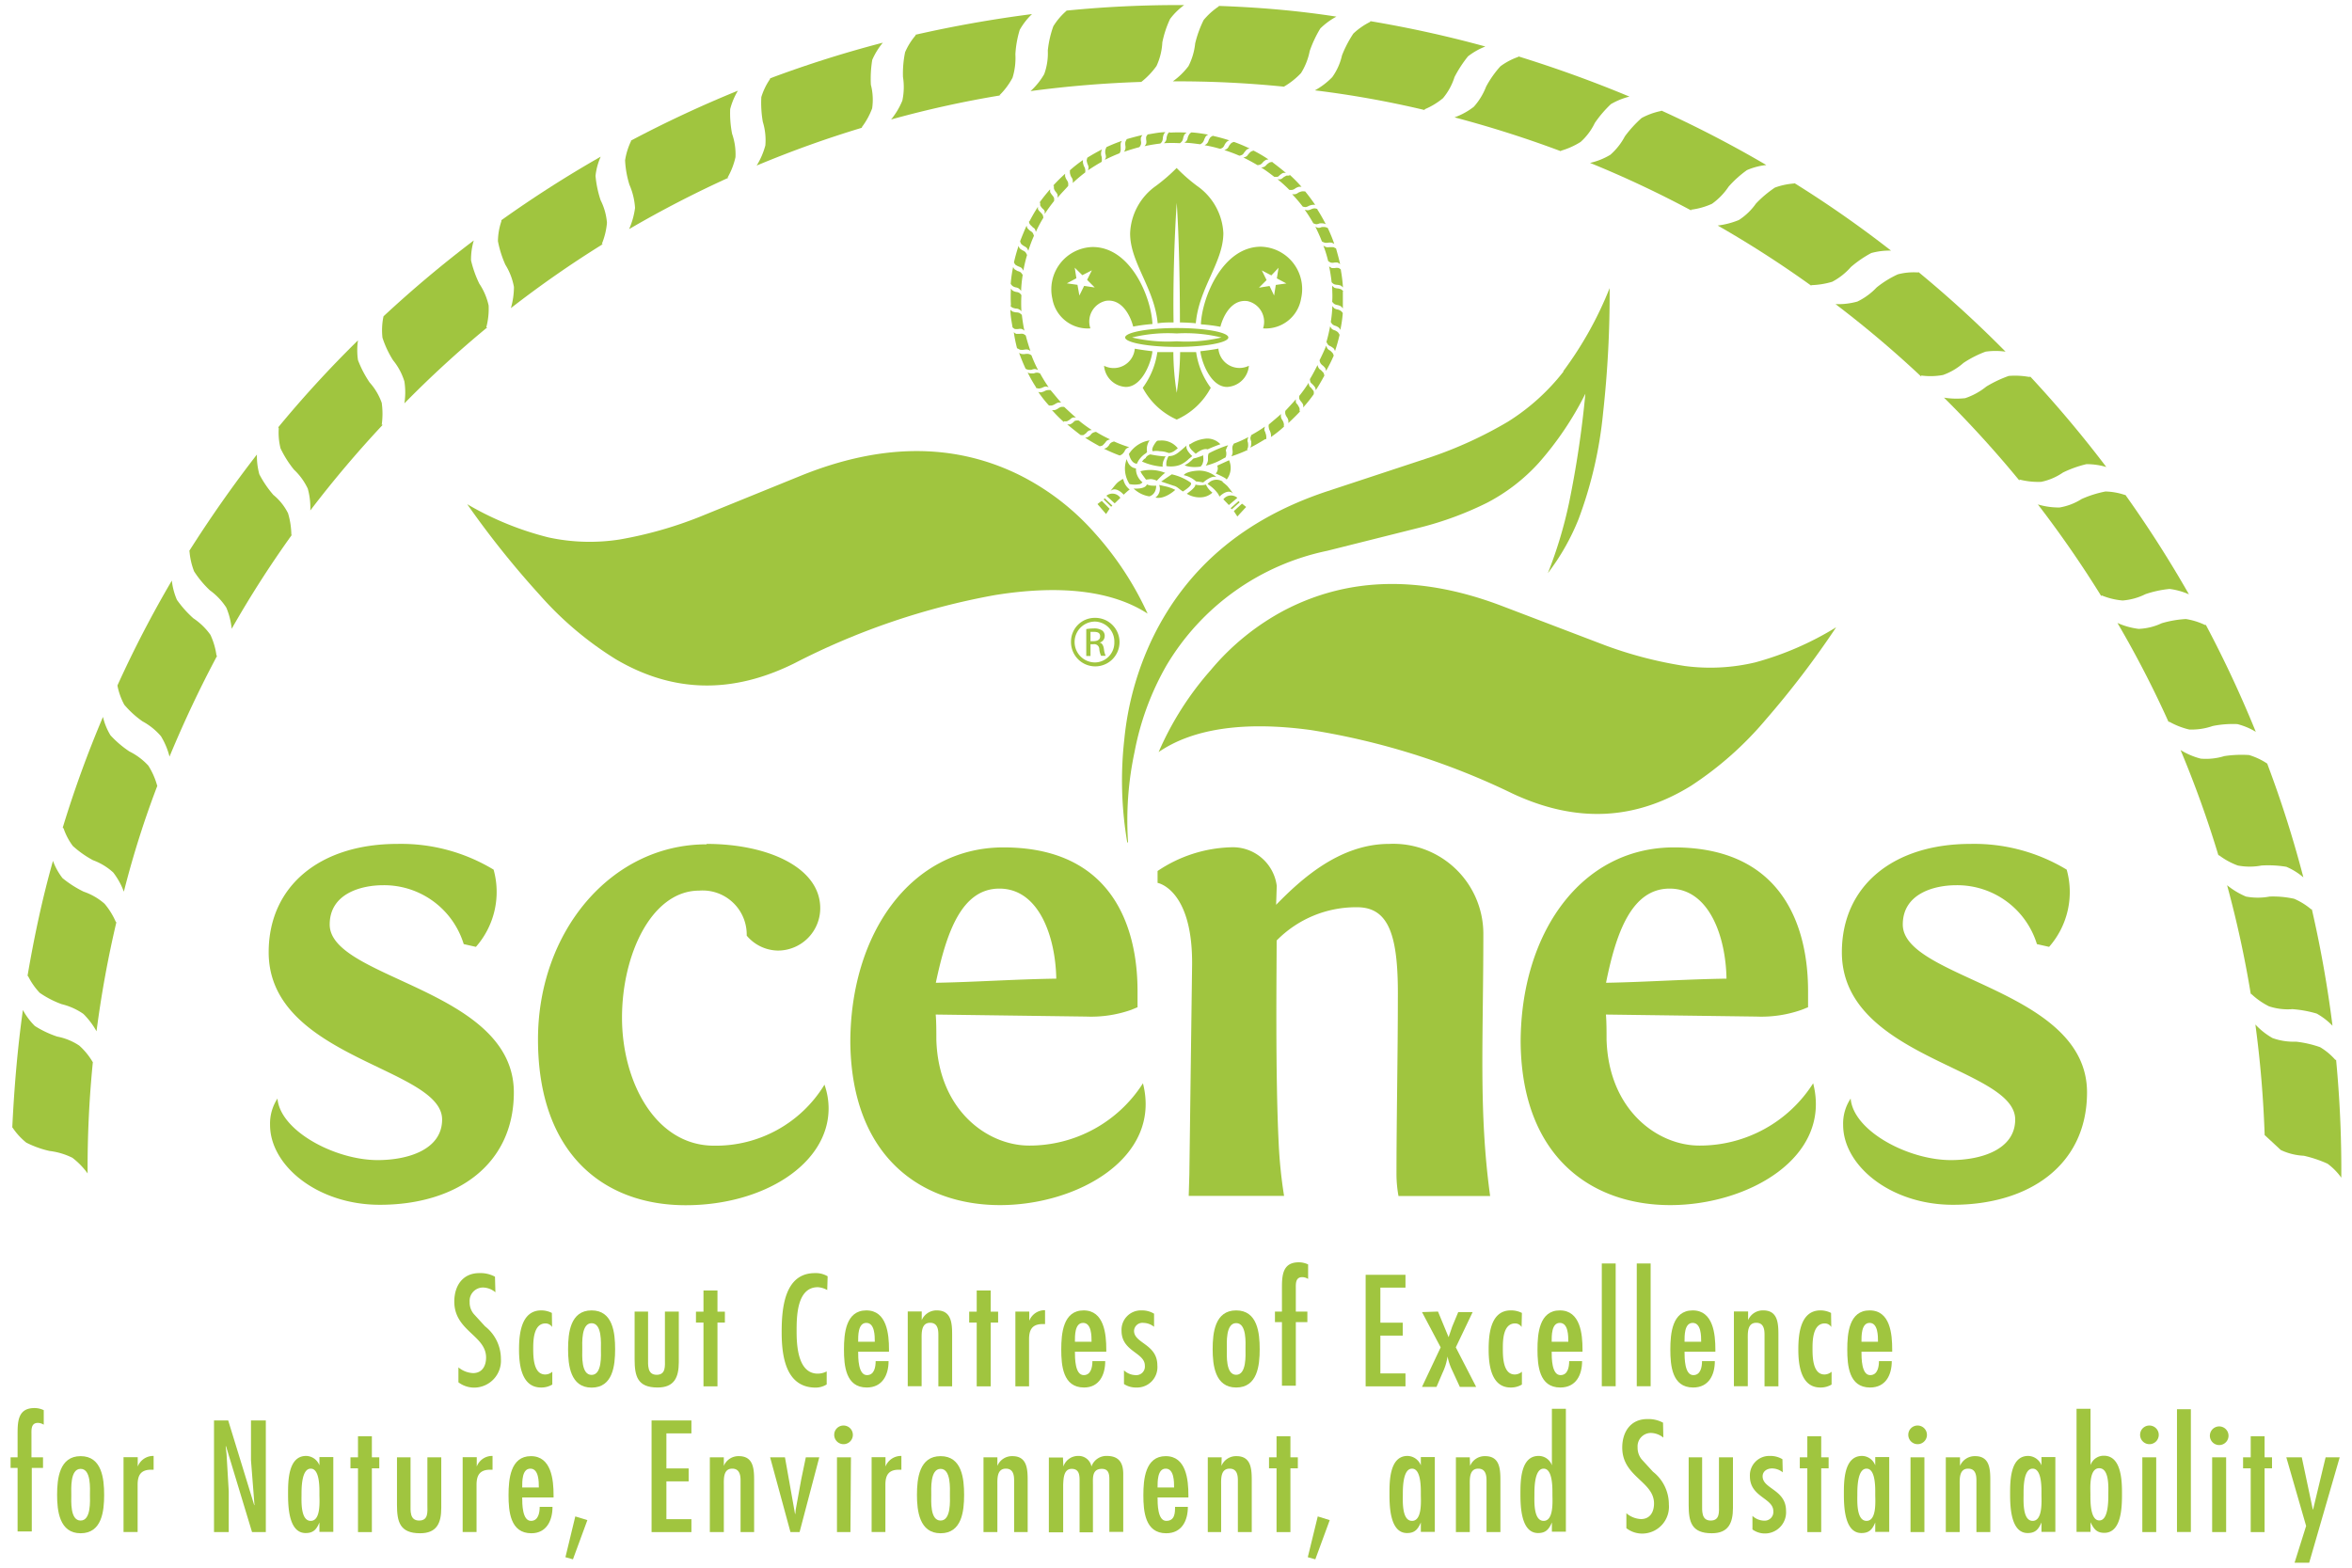 <svg id="圖層_1" data-name="圖層 1" xmlns="http://www.w3.org/2000/svg" xmlns:xlink="http://www.w3.org/1999/xlink" viewBox="0 0 222 148"><defs><style>.cls-1{fill:none;}.cls-2{clip-path:url(#clip-path);}.cls-3,.cls-4{fill:#a0c53f;}.cls-4{fill-rule:evenodd;}</style><clipPath id="clip-path"><rect class="cls-1" x="1" y="0.47" width="220" height="147.06"/></clipPath></defs><g class="cls-2"><path class="cls-3" d="M103.36,58.33a2.29,2.29,0,1,1-2.27,2.28,2.24,2.24,0,0,1,2.27-2.28Zm0,.35a1.93,1.93,0,0,0,0,3.86,1.86,1.86,0,0,0,1.82-1.92,1.88,1.88,0,0,0-1.82-1.94Zm-.43,3.25h-.4V59.39a4.49,4.49,0,0,1,.71-.06,1.33,1.33,0,0,1,.79.19.61.61,0,0,1,.24.53.64.64,0,0,1-.5.62v0c.22,0,.38.24.43.62a2.07,2.07,0,0,0,.16.62h-.43a1.85,1.85,0,0,1-.17-.64.47.47,0,0,0-.55-.45h-.28Zm0-1.4h.29c.34,0,.62-.13.62-.44s-.16-.44-.62-.44l-.29,0Z"/><path class="cls-3" d="M100.63,1.05a6.33,6.33,0,0,0-1.21,1.43,9.74,9.74,0,0,0-.52,2.29A5.74,5.74,0,0,1,98.56,7,6.63,6.63,0,0,1,97.27,8.6a105.09,105.09,0,0,1,10.56-.87l-.1,0a7.28,7.28,0,0,0,1.43-1.5A6,6,0,0,0,109.71,4a9.72,9.72,0,0,1,.73-2.21A6.27,6.27,0,0,1,111.77.48h0A106.4,106.4,0,0,0,100.67,1Z"/><path class="cls-3" d="M115,.63a6.66,6.66,0,0,0-1.39,1.26,10.39,10.39,0,0,0-.8,2.21,6.12,6.12,0,0,1-.63,2.14,6.77,6.77,0,0,1-1.48,1.44,99.9,99.9,0,0,1,10.57.51l-.1,0a7.17,7.17,0,0,0,1.63-1.29,6.13,6.13,0,0,0,.82-2.08,11.07,11.07,0,0,1,1-2.13,6.58,6.58,0,0,1,1.52-1.12h0C122.48,1,118.79.69,115.06.56Z"/><path class="cls-3" d="M129.3,2.08a6.5,6.5,0,0,0-1.56,1.09,10.91,10.91,0,0,0-1.07,2.05,5.66,5.66,0,0,1-.92,2.06,6.86,6.86,0,0,1-1.64,1.25,94.42,94.42,0,0,1,10.41,1.87l-.08-.07a6.87,6.87,0,0,0,1.76-1.06,5.85,5.85,0,0,0,1.09-2,11.73,11.73,0,0,1,1.27-1.95,6.46,6.46,0,0,1,1.64-.93h0A109.48,109.48,0,0,0,129.36,2Z"/><path class="cls-3" d="M143.28,5.38a6.24,6.24,0,0,0-1.66.88,9.7,9.7,0,0,0-1.35,1.92,6.19,6.19,0,0,1-1.16,1.9,6.52,6.52,0,0,1-1.82,1q5.18,1.37,10.1,3.22l-.09-.06a7.17,7.17,0,0,0,1.89-.84,5.72,5.72,0,0,0,1.34-1.79,11,11,0,0,1,1.52-1.78,6.65,6.65,0,0,1,1.75-.71h0Q148.72,7,143.34,5.33Z"/><path class="cls-3" d="M156.72,10.49a6.66,6.66,0,0,0-1.77.65,11.14,11.14,0,0,0-1.58,1.73A6.13,6.13,0,0,1,152,14.61a6.51,6.51,0,0,1-1.92.77,100,100,0,0,1,9.59,4.51l-.08-.09a6.78,6.78,0,0,0,2-.56,6.23,6.23,0,0,0,1.57-1.62,10.29,10.29,0,0,1,1.73-1.56,6.25,6.25,0,0,1,1.83-.48h0a108.56,108.56,0,0,0-9.88-5.13Z"/><path class="cls-3" d="M169.38,17.32a6.66,6.66,0,0,0-1.85.39,10.56,10.56,0,0,0-1.79,1.51,5.85,5.85,0,0,1-1.61,1.55,7.57,7.57,0,0,1-2,.52A101.44,101.44,0,0,1,171,27l-.06-.08a7.56,7.56,0,0,0,2-.32,6.15,6.15,0,0,0,1.76-1.39,10.66,10.66,0,0,1,1.92-1.32,6.48,6.48,0,0,1,1.87-.23h0a104.81,104.81,0,0,0-9.13-6.38Z"/><path class="cls-3" d="M181,25.72a5.84,5.84,0,0,0-1.87.18,9.46,9.46,0,0,0-2,1.24,6.22,6.22,0,0,1-1.82,1.33,6.74,6.74,0,0,1-2.06.24,101,101,0,0,1,8.09,6.84l0-.1a6.4,6.4,0,0,0,2.06-.05,5.9,5.9,0,0,0,1.93-1.14,10.23,10.23,0,0,1,2.08-1.06,6.59,6.59,0,0,1,1.89,0v0a108.34,108.34,0,0,0-8.2-7.5Z"/><path class="cls-3" d="M191.49,35.58a7.39,7.39,0,0,0-1.89-.09,11.42,11.42,0,0,0-2.11,1,6.43,6.43,0,0,1-2,1.1,7.39,7.39,0,0,1-2-.05,104.59,104.59,0,0,1,7.12,7.83l0-.1a7.06,7.06,0,0,0,2.05.22,5.61,5.61,0,0,0,2.06-.88,10.55,10.55,0,0,1,2.21-.79,6.47,6.47,0,0,1,1.88.27h0a110.56,110.56,0,0,0-7.16-8.52Z"/><path class="cls-3" d="M200.57,46.73a6.16,6.16,0,0,0-1.84-.33,10.37,10.37,0,0,0-2.25.71,5.62,5.62,0,0,1-2.08.8,6.83,6.83,0,0,1-2.05-.29,104.61,104.61,0,0,1,6,8.68l0-.1a6.58,6.58,0,0,0,2,.49,5.81,5.81,0,0,0,2.16-.6,10.2,10.2,0,0,1,2.27-.49,6.53,6.53,0,0,1,1.83.51h0c-1.83-3.21-3.82-6.33-6-9.39Z"/><path class="cls-3" d="M208.12,59a6.53,6.53,0,0,0-1.8-.56,9.94,9.94,0,0,0-2.29.4,5.58,5.58,0,0,1-2.17.53,7,7,0,0,1-2-.56,98.33,98.33,0,0,1,4.85,9.4v-.1a7.18,7.18,0,0,0,1.92.76,6,6,0,0,0,2.22-.33,9.59,9.59,0,0,1,2.33-.18,6.32,6.32,0,0,1,1.74.73h0A109.36,109.36,0,0,0,208.21,59Z"/><path class="cls-3" d="M214,72.09a6.39,6.39,0,0,0-1.72-.81,11,11,0,0,0-2.33.1,5.88,5.88,0,0,1-2.23.24,6.93,6.93,0,0,1-1.9-.81,102.21,102.21,0,0,1,3.59,10v-.1a6.78,6.78,0,0,0,1.81,1,6,6,0,0,0,2.24,0,10.42,10.42,0,0,1,2.34.12,6.13,6.13,0,0,1,1.61,1h0a105.78,105.78,0,0,0-3.36-10.6Z"/><path class="cls-3" d="M218.15,85.85a6.42,6.42,0,0,0-1.61-1,9.32,9.32,0,0,0-2.31-.21,6.08,6.08,0,0,1-2.24,0,7.41,7.41,0,0,1-1.78-1.07,101.31,101.31,0,0,1,2.25,10.36l0-.13A6.89,6.89,0,0,0,214.16,95a5.61,5.61,0,0,0,2.21.27,10.72,10.72,0,0,1,2.3.42,6.45,6.45,0,0,1,1.49,1.15v0a110.29,110.29,0,0,0-1.95-11Z"/><path class="cls-3" d="M215.28,108.57a5.74,5.74,0,0,0,2.17.54,11.53,11.53,0,0,1,2.24.75,5.91,5.91,0,0,1,1.3,1.32v0a109.11,109.11,0,0,0-.49-11.12l-.07,0a6,6,0,0,0-1.44-1.2,10.3,10.3,0,0,0-2.28-.52A5.87,5.87,0,0,1,214.5,98a6.74,6.74,0,0,1-1.62-1.28,104.4,104.4,0,0,1,.88,10.56l0-.12"/><path class="cls-3" d="M1.21,106.49a6.26,6.26,0,0,0,1.27,1.38,9.31,9.31,0,0,0,2.2.79,6.6,6.6,0,0,1,2.15.64,7,7,0,0,1,1.44,1.48,100.42,100.42,0,0,1,.5-10.57l0,.09a6.49,6.49,0,0,0-1.29-1.59,5.68,5.68,0,0,0-2.08-.85,9.6,9.6,0,0,1-2.11-1,6.44,6.44,0,0,1-1.13-1.51h0c-.51,3.65-.82,7.35-1,11.08Z"/><path class="cls-3" d="M2.66,92.17a6.5,6.5,0,0,0,1.09,1.56A9.12,9.12,0,0,0,5.82,94.8a6.06,6.06,0,0,1,2.05.92,7.26,7.26,0,0,1,1.24,1.64A102.5,102.5,0,0,1,11,87l-.05.08a6.86,6.86,0,0,0-1.08-1.76A5.82,5.82,0,0,0,7.9,84.18a10.06,10.06,0,0,1-2-1.28A6,6,0,0,1,5,81.27v0C4,84.8,3.23,88.43,2.6,92.12Z"/><path class="cls-3" d="M6,78.2a6,6,0,0,0,.87,1.66,9.5,9.5,0,0,0,1.91,1.35,5.75,5.75,0,0,1,1.91,1.16,6.86,6.86,0,0,1,1,1.81Q13,79,14.89,74.08l-.05.11A6.93,6.93,0,0,0,14,72.28a6.1,6.1,0,0,0-1.79-1.34,9.76,9.76,0,0,1-1.78-1.52,5.86,5.86,0,0,1-.71-1.74v0a104.9,104.9,0,0,0-3.8,10.46Z"/><path class="cls-3" d="M11.09,64.75a6.3,6.3,0,0,0,.64,1.78,9.06,9.06,0,0,0,1.72,1.57,6.12,6.12,0,0,1,1.74,1.4A6.92,6.92,0,0,1,16,71.43c1.36-3.28,2.87-6.48,4.52-9.57l-.08.07a6.72,6.72,0,0,0-.58-2,6.17,6.17,0,0,0-1.61-1.56,10.21,10.21,0,0,1-1.55-1.74,6.21,6.21,0,0,1-.48-1.82v0a106.17,106.17,0,0,0-5.13,9.89Z"/><path class="cls-3" d="M17.89,52.09a6.71,6.71,0,0,0,.43,1.85,9.56,9.56,0,0,0,1.49,1.79,6.1,6.1,0,0,1,1.55,1.63,7,7,0,0,1,.51,2,99.34,99.34,0,0,1,5.71-8.91l-.08.06a7.43,7.43,0,0,0-.31-2.05,5.29,5.29,0,0,0-1.39-1.74,10.12,10.12,0,0,1-1.32-1.94,6.48,6.48,0,0,1-.23-1.87v0Q20.87,47.27,17.87,52Z"/><path class="cls-3" d="M26.31,40.45a6.12,6.12,0,0,0,.17,1.88,10.1,10.1,0,0,0,1.26,2,5.94,5.94,0,0,1,1.31,1.8,6.74,6.74,0,0,1,.24,2.06,104.68,104.68,0,0,1,6.84-8.09l-.1,0a7.44,7.44,0,0,0,0-2.07,5.74,5.74,0,0,0-1.14-1.92A10.29,10.29,0,0,1,33.79,34a6.32,6.32,0,0,1,0-1.87h0a106.36,106.36,0,0,0-7.52,8.2Z"/><path class="cls-3" d="M36.17,30a6.39,6.39,0,0,0-.07,1.88,9.35,9.35,0,0,0,1,2.13,5.89,5.89,0,0,1,1.07,2,6.75,6.75,0,0,1,0,2.07A101.07,101.07,0,0,1,46,30.9l-.1,0a6.74,6.74,0,0,0,.22-2.06,6,6,0,0,0-.88-2.06,10.42,10.42,0,0,1-.78-2.2,6.23,6.23,0,0,1,.26-1.88h0a110.56,110.56,0,0,0-8.52,7.16Z"/><path class="cls-3" d="M47.32,20.9A6,6,0,0,0,47,22.77a10.09,10.09,0,0,0,.7,2.22,6,6,0,0,1,.81,2.1,7.24,7.24,0,0,1-.29,2,100.76,100.76,0,0,1,8.69-6.05l-.11,0a6.83,6.83,0,0,0,.49-2,5.72,5.72,0,0,0-.6-2.14,10.06,10.06,0,0,1-.48-2.3,6,6,0,0,1,.49-1.81h0a110,110,0,0,0-9.38,6Z"/><path class="cls-3" d="M59.55,13.35A6.44,6.44,0,0,0,59,15.14a9.3,9.3,0,0,0,.41,2.3,6.46,6.46,0,0,1,.53,2.19,7.35,7.35,0,0,1-.56,2,103.26,103.26,0,0,1,9.4-4.86l-.11,0a6.86,6.86,0,0,0,.75-1.93,5.83,5.83,0,0,0-.32-2.21,10.12,10.12,0,0,1-.18-2.33,6.66,6.66,0,0,1,.73-1.74h0a111,111,0,0,0-10.09,4.71Z"/><path class="cls-3" d="M72.67,7.48a6.26,6.26,0,0,0-.81,1.68A10.47,10.47,0,0,0,72,11.5a5.92,5.92,0,0,1,.24,2.23,7.13,7.13,0,0,1-.82,1.9,102.21,102.21,0,0,1,10-3.59h-.1a7,7,0,0,0,1-1.81A5.66,5.66,0,0,0,82.2,8a11,11,0,0,1,.13-2.35,6.77,6.77,0,0,1,1-1.62h0A107.58,107.58,0,0,0,72.7,7.39Z"/><path class="cls-3" d="M86.43,3.33a6.21,6.21,0,0,0-1,1.6,10,10,0,0,0-.2,2.33,6.13,6.13,0,0,1-.06,2.24,7,7,0,0,1-1.06,1.78A98.57,98.57,0,0,1,94.45,9l-.12,0a6.76,6.76,0,0,0,1.24-1.66,6.31,6.31,0,0,0,.27-2.22,9.73,9.73,0,0,1,.41-2.3,6.35,6.35,0,0,1,1.16-1.49h0c-3.65.47-7.31,1.11-11,1.95Z"/><path class="cls-3" d="M43.77,89.13a7.86,7.86,0,0,0-7.6-5.56c-2.05,0-5.05.77-5.05,3.71,0,5.17,17.38,6.07,17.38,15.85,0,6.84-5.43,10.61-12.65,10.61-5.88,0-10.36-3.7-10.36-7.54a4.32,4.32,0,0,1,.7-2.49c.26,3.06,5.44,5.81,9.46,5.81,2.88,0,6.08-1,6.08-3.83,0-4.92-16.37-5.76-16.37-15.79,0-6.27,4.86-10.23,12.15-10.23a16.87,16.87,0,0,1,9.08,2.43,7.84,7.84,0,0,1-1.67,7.29Z"/><path class="cls-3" d="M66.68,79.67c5.82,0,10.74,2.24,10.74,6.07a4,4,0,0,1-4,4,3.92,3.92,0,0,1-2.94-1.41A4.16,4.16,0,0,0,66,84.08c-4.48,0-7.29,6-7.29,12s3.13,12.08,8.69,12.08a12,12,0,0,0,10.42-5.76,6.77,6.77,0,0,1,.39,2.24c0,5.25-6.14,9.14-13.49,9.14-7.67,0-13.94-4.79-13.94-15.66,0-10.1,6.84-18.41,15.92-18.41"/><path class="cls-3" d="M106.79,95.33a11.4,11.4,0,0,1-4.28.64l-14.19-.19c.06.7.06,1.66.06,2.37.19,6.64,4.8,10,8.76,10a12.7,12.7,0,0,0,10.74-5.88c1.79,7-6.14,11.5-13.49,11.5s-14-4.47-14.13-15.34C80.26,88.11,86,80,94.71,80c12.15,0,12.66,10.48,12.66,13.62v1.47ZM88.38,92.78c3.77-.07,7.35-.33,11.32-.39-.07-3.9-1.6-8.5-5.37-8.5-3.58,0-5,4.16-6,8.89"/><path class="cls-3" d="M132,112.91a11.83,11.83,0,0,1-.19-2c0-5.05.13-11.51.13-16.56.06-5.88-.77-8.7-3.84-8.7a10.5,10.5,0,0,0-7.6,3.14c0,2.81-.13,12.59.19,19.11a44.77,44.77,0,0,0,.51,5h-9l.06-2,.26-19.82c.06-7.16-3.26-7.73-3.26-7.73V82.23a13,13,0,0,1,6.9-2.24,4.18,4.18,0,0,1,4.35,3.64l-.06,1.79c2.36-2.42,6-5.75,10.67-5.75a8.5,8.5,0,0,1,8.89,8.44c0,10.23-.45,16.81.64,24.8Z"/><path class="cls-3" d="M170.06,95.33a11.45,11.45,0,0,1-4.29.64l-14.19-.19c.06.7.06,1.66.06,2.37.2,6.64,4.8,10,8.76,10a12.67,12.67,0,0,0,10.74-5.88c1.79,7-6.14,11.5-13.49,11.5s-14-4.47-14.12-15.34C143.53,88.11,149.22,80,158,80c12.15,0,12.66,10.48,12.66,13.62v1.47Zm-18.42-2.55c3.78-.07,7.36-.33,11.32-.39-.06-3.9-1.6-8.5-5.37-8.5-3.58,0-5.05,4.16-6,8.89"/><path class="cls-3" d="M192.26,89.13a7.87,7.87,0,0,0-7.61-5.56c-2.05,0-5.05.77-5.05,3.71,0,5.17,17.39,6.07,17.39,15.85,0,6.84-5.44,10.61-12.66,10.61-5.88,0-10.36-3.7-10.36-7.54a4.25,4.25,0,0,1,.71-2.49c.25,3.06,5.43,5.81,9.46,5.81,2.87,0,6.07-1,6.07-3.83,0-4.92-16.36-5.76-16.36-15.79,0-6.27,4.85-10.23,12.14-10.23a16.87,16.87,0,0,1,9.08,2.43,7.83,7.83,0,0,1-1.66,7.29Z"/><path class="cls-4" d="M147.58,35.07a20.28,20.28,0,0,1-5.25,4.74,38.75,38.75,0,0,1-7.18,3.31l-10,3.3C117.46,49,112,53.59,108.76,60.3a28.47,28.47,0,0,0-2.64,9.51,34.72,34.72,0,0,0,.29,9.79l.06-.15a30.92,30.92,0,0,1,.62-8.47,26.16,26.16,0,0,1,3-8.14A23.11,23.11,0,0,1,125.27,52L134,49.81a31.41,31.41,0,0,0,6.37-2.35,17.49,17.49,0,0,0,4.86-3.75,30.42,30.42,0,0,0,4.41-6.54,95.75,95.75,0,0,1-1.54,10.3,41.13,41.13,0,0,1-2,6.64A21.7,21.7,0,0,0,149,49a39.33,39.33,0,0,0,2.31-10,102.44,102.44,0,0,0,.62-11.8,34.5,34.5,0,0,1-4.38,7.85"/><path class="cls-4" d="M159,62.87a38.45,38.45,0,0,1-7.5-1.95l-9.78-3.73c-7.54-2.86-14.35-2.75-20.44.4a23.21,23.21,0,0,0-7,5.67A29.22,29.22,0,0,0,109.36,71c3.22-2.21,8.06-2.94,14.36-2.08a67.9,67.9,0,0,1,19.05,6c6,2.8,11.56,2.53,16.85-.74a32.31,32.31,0,0,0,7.06-6.26,85.77,85.77,0,0,0,6.63-8.7,29.07,29.07,0,0,1-7.62,3.31,18.33,18.33,0,0,1-6.7.34"/><path class="cls-4" d="M58.5,50.93A38,38,0,0,0,66,48.81l9.69-3.94c7.48-3,14.29-3.07,20.44-.07a23.49,23.49,0,0,1,7.19,5.51,30,30,0,0,1,5,7.62c-3.28-2.13-8.13-2.76-14.41-1.75A67.37,67.37,0,0,0,75,62.61c-5.91,2.94-11.5,2.79-16.87-.37a32,32,0,0,1-7.2-6.09A86,86,0,0,1,44.1,47.6a29.05,29.05,0,0,0,7.69,3.14,18.4,18.4,0,0,0,6.71.19"/><path class="cls-3" d="M112.86,42.84s-.82-.64-.56-.91"/><path class="cls-3" d="M110,44.65a3.7,3.7,0,0,0-2.36-.16l.14.26.39.53.43-.05a1.62,1.62,0,0,1,.59.15s.73-.77.81-.73"/><path class="cls-3" d="M112.45,12.5a.71.71,0,0,0-.2.18,1.64,1.64,0,0,0-.14.3.68.68,0,0,1-.11.31,1.08,1.08,0,0,1-.21.19c.5,0,1,.08,1.5.14h0a.82.82,0,0,0,.23-.17.84.84,0,0,0,.15-.3,2.64,2.64,0,0,1,.15-.29.93.93,0,0,1,.22-.15c-.52-.09-1-.17-1.58-.21Z"/><path class="cls-3" d="M114.49,12.81a1.83,1.83,0,0,0-.24.15,1.31,1.31,0,0,0-.17.29.67.67,0,0,1-.14.28.88.88,0,0,1-.24.18,12.35,12.35,0,0,1,1.46.34v0a.69.69,0,0,0,.27-.13.84.84,0,0,0,.17-.28,1.37,1.37,0,0,1,.2-.26.82.82,0,0,1,.23-.13q-.73-.24-1.53-.42Z"/><path class="cls-3" d="M116.46,13.4a.75.75,0,0,0-.24.11,1.6,1.6,0,0,0-.22.27.62.62,0,0,1-.17.25.94.94,0,0,1-.27.14,14.23,14.23,0,0,1,1.42.53h0a.81.81,0,0,0,.29-.1c.11-.08.14-.18.2-.24a1.94,1.94,0,0,1,.22-.25.86.86,0,0,1,.26-.09,15.08,15.08,0,0,0-1.47-.62Z"/><path class="cls-3" d="M118.34,14.22a.86.86,0,0,0-.26.09,1.25,1.25,0,0,0-.23.23c-.07.06-.1.17-.23.24a.94.94,0,0,1-.26.09c.45.22.89.46,1.33.72v0a.82.82,0,0,0,.28-.06.74.74,0,0,0,.24-.22,1.09,1.09,0,0,1,.27-.21.87.87,0,0,1,.25-.05,13.33,13.33,0,0,0-1.37-.81Z"/><path class="cls-3" d="M120.1,15.29a1,1,0,0,0-.27.05,2.07,2.07,0,0,0-.27.2.72.72,0,0,1-.24.21.82.82,0,0,1-.28.06c.43.27.83.57,1.23.88h0a1,1,0,0,0,.29,0c.12,0,.19-.14.27-.18a1.06,1.06,0,0,1,.27-.18.74.74,0,0,1,.28,0c-.4-.34-.82-.67-1.26-1Z"/><path class="cls-3" d="M121.7,16.58a1.37,1.37,0,0,0-.27,0,2.88,2.88,0,0,0-.29.16.75.75,0,0,1-.26.18,1.12,1.12,0,0,1-.3,0,12,12,0,0,1,1.11,1h0a.93.93,0,0,0,.31,0,.69.69,0,0,0,.28-.15,1.75,1.75,0,0,1,.29-.13.87.87,0,0,1,.28,0h0a13.38,13.38,0,0,0-1.12-1.14Z"/><path class="cls-3" d="M123.12,18.07a.76.76,0,0,0-.25,0,1.46,1.46,0,0,0-.33.12.67.67,0,0,1-.28.14.87.87,0,0,1-.3,0,14.88,14.88,0,0,1,1,1.17h0a.94.94,0,0,0,.29.05,1,1,0,0,0,.3-.12,1.41,1.41,0,0,1,.32-.09.94.94,0,0,1,.27,0h0c-.3-.43-.61-.86-.95-1.27Z"/><path class="cls-3" d="M124.34,19.73a1.11,1.11,0,0,0-.26-.06.86.86,0,0,0-.33.09,1.1,1.1,0,0,1-.29.09,1.12,1.12,0,0,1-.31-.05,13.65,13.65,0,0,1,.81,1.28h0a1.26,1.26,0,0,0,.28.09.88.88,0,0,0,.31-.08,1.39,1.39,0,0,1,.33,0,.79.79,0,0,1,.26.08c-.24-.46-.5-.93-.79-1.38Z"/><path class="cls-3" d="M125.33,21.53a1.11,1.11,0,0,0-.24-.09,1.45,1.45,0,0,0-.35,0,.68.68,0,0,1-.31.07.87.87,0,0,1-.28-.11c.23.46.44.92.62,1.39v0a1,1,0,0,0,.27.12.81.81,0,0,0,.32,0,1.35,1.35,0,0,1,.34,0,1.67,1.67,0,0,1,.24.12,14.17,14.17,0,0,0-.6-1.47Z"/><path class="cls-3" d="M126.07,23.45a.88.88,0,0,0-.23-.12h-.34a1.05,1.05,0,0,1-.32,0,1.71,1.71,0,0,1-.27-.14,11.5,11.5,0,0,1,.45,1.45h0a1,1,0,0,0,.25.15.7.7,0,0,0,.32,0,1.86,1.86,0,0,1,.34,0,1.11,1.11,0,0,1,.22.15c-.11-.52-.25-1-.4-1.54Z"/><path class="cls-3" d="M126.56,25.45a.56.56,0,0,0-.22-.15,1,1,0,0,0-.32,0,1.35,1.35,0,0,1-.33,0,1.07,1.07,0,0,1-.24-.16c.11.5.18,1,.24,1.5v0a.74.74,0,0,0,.23.19,1,1,0,0,0,.31.06,1.38,1.38,0,0,1,.32.07,1.15,1.15,0,0,1,.21.18,14.18,14.18,0,0,0-.19-1.58Z"/><path class="cls-3" d="M126.79,27.5a1.07,1.07,0,0,0-.21-.19,1.41,1.41,0,0,0-.31-.08,1,1,0,0,1-.32-.07,1.09,1.09,0,0,1-.21-.19c0,.51.05,1,0,1.51v0a.84.84,0,0,0,.21.22.8.8,0,0,0,.31.1,1.43,1.43,0,0,1,.31.12,1.23,1.23,0,0,1,.18.2c0-.53,0-1.06,0-1.6Z"/><path class="cls-3" d="M126.74,29.55a.83.83,0,0,0-.18-.2,1,1,0,0,0-.29-.13.87.87,0,0,1-.32-.11,1.36,1.36,0,0,1-.19-.22,12.66,12.66,0,0,1-.15,1.51h0a1.11,1.11,0,0,0,.17.23.8.8,0,0,0,.3.14,1.35,1.35,0,0,1,.29.16.6.6,0,0,1,.14.22,11.88,11.88,0,0,0,.23-1.57Z"/><path class="cls-3" d="M126.43,31.59a1.17,1.17,0,0,0-.14-.22,1.08,1.08,0,0,0-.29-.18.77.77,0,0,1-.29-.14.93.93,0,0,1-.16-.25c-.1.5-.21,1-.35,1.48h0a2,2,0,0,0,.15.26c.08.1.2.12.27.17a2.1,2.1,0,0,1,.27.19,1.24,1.24,0,0,1,.12.24,15.73,15.73,0,0,0,.43-1.53Z"/><path class="cls-3" d="M125.89,33.59a.77.77,0,0,0-.1-.25,1.81,1.81,0,0,0-.24-.24.69.69,0,0,1-.25-.19,1,1,0,0,1-.12-.28c-.19.47-.41.94-.63,1.38h0a.77.77,0,0,0,.09.28.84.84,0,0,0,.23.23,1.6,1.6,0,0,1,.22.24.9.9,0,0,1,.07.26h0a12.75,12.75,0,0,0,.72-1.43Z"/><path class="cls-3" d="M125,35.45a1,1,0,0,0-.08-.26l-.23-.24c-.07-.06-.17-.1-.23-.22a.81.81,0,0,1-.1-.27c-.23.46-.46.9-.72,1.33h0a.93.93,0,0,0,.06.3c.06.1.17.16.22.23a1.26,1.26,0,0,1,.21.26.78.78,0,0,1,.06.26c.29-.43.55-.9.81-1.37Z"/><path class="cls-3" d="M124,37.21a.88.88,0,0,0,0-.27,1.53,1.53,0,0,0-.21-.27c0-.06-.16-.11-.2-.24a.81.81,0,0,1-.07-.29,13.67,13.67,0,0,1-.88,1.23h0a.73.73,0,0,0,0,.29,1.26,1.26,0,0,0,.18.27,1,1,0,0,1,.18.28.8.8,0,0,1,0,.26,13.59,13.59,0,0,0,1-1.25Z"/><path class="cls-3" d="M122.66,38.82a.93.93,0,0,0,0-.28,1.71,1.71,0,0,0-.16-.29c0-.07-.15-.14-.18-.26a1.08,1.08,0,0,1,0-.3c-.34.39-.69.76-1,1.1h0a.82.82,0,0,0,0,.29.87.87,0,0,0,.14.29,1,1,0,0,1,.14.3,1,1,0,0,1,0,.27c.38-.35.76-.72,1.12-1.11Z"/><path class="cls-3" d="M121.17,40.24a.57.57,0,0,0,0-.27,1,1,0,0,0-.13-.31.67.67,0,0,1-.12-.58c-.37.34-.76.65-1.16,1h0a.62.62,0,0,0,0,.29.76.76,0,0,0,.1.3,1.39,1.39,0,0,1,.1.33.85.85,0,0,1,0,.26c.43-.3.84-.61,1.25-1Z"/><path class="cls-3" d="M119.52,41.45a1.29,1.29,0,0,0,0-.26,1,1,0,0,0-.08-.32c0-.09-.1-.18-.1-.31a1.14,1.14,0,0,1,.06-.29,13.18,13.18,0,0,1-1.29.8h0a1.45,1.45,0,0,0-.09.28.94.94,0,0,0,.08.32,2.09,2.09,0,0,1,0,.32,1,1,0,0,1-.09.27c.48-.24.93-.51,1.39-.79Z"/><path class="cls-3" d="M117.71,42.44a.89.89,0,0,0,.09-.25,1.35,1.35,0,0,0,0-.33c0-.1-.07-.19-.05-.31a1.14,1.14,0,0,1,.08-.29,9.41,9.41,0,0,1-1.37.62h0a1.31,1.31,0,0,0-.13.27,1,1,0,0,0,0,.33.94.94,0,0,1,0,.34,1.07,1.07,0,0,1-.1.26,13.12,13.12,0,0,0,1.57-.62Z"/><path class="cls-3" d="M115.68,43.18a1.32,1.32,0,0,0,.06-.2,1.19,1.19,0,0,0,0-.29c0-.09-.08-.15,0-.28a1.91,1.91,0,0,1,.18-.38,11.45,11.45,0,0,0-1.62.66l-.21.11a.79.79,0,0,0-.07.3c0,.1,0,.25,0,.35a1.14,1.14,0,0,1-.21.51,5.73,5.73,0,0,0,1.62-.65Z"/><path class="cls-3" d="M105.69,43a1,1,0,0,0,.23-.12,1.43,1.43,0,0,0,.22-.26.61.61,0,0,1,.18-.27,1.06,1.06,0,0,1,.27-.13,12.1,12.1,0,0,1-1.43-.54v0a.82.82,0,0,0-.28.11.56.56,0,0,0-.2.24,1.09,1.09,0,0,1-.24.24.66.66,0,0,1-.24.09h0a15.49,15.49,0,0,0,1.45.63Z"/><path class="cls-3" d="M103.8,42.13a1.28,1.28,0,0,0,.26-.07,2.66,2.66,0,0,0,.23-.24c.07-.07.11-.17.22-.24a1.43,1.43,0,0,1,.27-.1,13,13,0,0,1-1.33-.71h0a1,1,0,0,0-.28.08.59.59,0,0,0-.23.21,1,1,0,0,1-.27.2.69.69,0,0,1-.25.06h0c.44.29.9.55,1.37.81Z"/><path class="cls-3" d="M102,41.07a1,1,0,0,0,.27,0,3.07,3.07,0,0,0,.27-.2.68.68,0,0,1,.23-.21.91.91,0,0,1,.29-.06,12.76,12.76,0,0,1-1.22-.89v0a.65.65,0,0,0-.29,0c-.13,0-.19.12-.26.17a.92.92,0,0,1-.29.18,1,1,0,0,1-.27,0c.4.34.82.67,1.25,1Z"/><path class="cls-3" d="M100.43,39.77a1.22,1.22,0,0,0,.28,0,2.38,2.38,0,0,0,.29-.17.66.66,0,0,1,.26-.18.91.91,0,0,1,.3,0c-.39-.32-.75-.67-1.11-1v0a.87.87,0,0,0-.3,0,1,1,0,0,0-.29.15.91.91,0,0,1-.3.14.66.66,0,0,1-.27,0,13.28,13.28,0,0,0,1.12,1.13Z"/><path class="cls-3" d="M99,38.28a1.17,1.17,0,0,0,.27,0,1,1,0,0,0,.31-.13,1.46,1.46,0,0,1,.28-.14,1,1,0,0,1,.3,0c-.34-.38-.65-.77-1-1.18h0a1.21,1.21,0,0,0-.29,0,.75.75,0,0,0-.3.11,1.65,1.65,0,0,1-.32.1A1.1,1.1,0,0,1,98,37c.3.44.62.86,1,1.27Z"/><path class="cls-3" d="M97.79,36.62a1.1,1.1,0,0,0,.27.06,1.25,1.25,0,0,0,.32-.08,1,1,0,0,1,.31-.11,1,1,0,0,1,.29.07,14.49,14.49,0,0,1-.8-1.29v0a.65.65,0,0,0-.28-.09.68.68,0,0,0-.31.07,2.21,2.21,0,0,1-.33,0,.79.79,0,0,1-.26-.08,13.5,13.5,0,0,0,.78,1.38Z"/><path class="cls-3" d="M96.81,34.82a1.05,1.05,0,0,0,.25.09,1.73,1.73,0,0,0,.32,0,.68.68,0,0,1,.32-.07,1.26,1.26,0,0,1,.28.09,12.32,12.32,0,0,1-.62-1.38v0a.61.61,0,0,0-.26-.13.87.87,0,0,0-.33,0,1.22,1.22,0,0,1-.33,0,.75.75,0,0,1-.25-.11h0q.27.75.6,1.47Z"/><path class="cls-3" d="M96.07,32.9a.73.73,0,0,0,.23.12,1.22,1.22,0,0,0,.33,0A1.16,1.16,0,0,1,97,33a1.11,1.11,0,0,1,.26.13c-.17-.48-.32-1-.44-1.45v0a.86.86,0,0,0-.25-.16.88.88,0,0,0-.32,0l-.33,0a.8.8,0,0,1-.23-.16A13.89,13.89,0,0,0,96,32.89Z"/><path class="cls-3" d="M95.57,30.9a.81.81,0,0,0,.22.16,1.86,1.86,0,0,0,.34,0,.76.76,0,0,1,.32,0,.88.88,0,0,1,.24.16c-.11-.5-.18-1-.24-1.49h0a1.13,1.13,0,0,0-.24-.19.91.91,0,0,0-.31-.05,1.77,1.77,0,0,1-.33-.08,1,1,0,0,1-.2-.17h0c0,.53.1,1.05.19,1.59Z"/><path class="cls-3" d="M95.36,28.86a1.14,1.14,0,0,0,.19.18,2.07,2.07,0,0,0,.32.09.59.59,0,0,1,.31.07.64.64,0,0,1,.23.19,12.92,12.92,0,0,1,0-1.52l0,0a.73.73,0,0,0-.2-.22.78.78,0,0,0-.3-.09,1.19,1.19,0,0,1-.32-.12,1,1,0,0,1-.17-.2,14,14,0,0,0,0,1.59Z"/><path class="cls-3" d="M95.4,26.8a1,1,0,0,0,.17.2.91.91,0,0,0,.3.13.68.68,0,0,1,.3.11,1.52,1.52,0,0,1,.21.22,12.49,12.49,0,0,1,.15-1.5h0a1.19,1.19,0,0,0-.18-.24.78.78,0,0,0-.3-.13l-.28-.16a.7.7,0,0,1-.14-.23,11.79,11.79,0,0,0-.23,1.58Z"/><path class="cls-3" d="M95.71,24.77a.7.7,0,0,0,.14.23,2,2,0,0,0,.3.16,1.21,1.21,0,0,1,.28.14.89.89,0,0,1,.16.26,13.89,13.89,0,0,1,.35-1.48h0a1.15,1.15,0,0,0-.15-.27.83.83,0,0,0-.26-.17,1.58,1.58,0,0,1-.27-.18.84.84,0,0,1-.12-.25c-.16.49-.31,1-.43,1.54Z"/><path class="cls-3" d="M96.29,22.79a.73.73,0,0,0,.11.25,1.58,1.58,0,0,0,.27.2.94.94,0,0,1,.26.18,1.11,1.11,0,0,1,.13.26c.15-.48.34-1,.53-1.41h0a1.14,1.14,0,0,0-.11-.28.76.76,0,0,0-.25-.2,2.66,2.66,0,0,1-.24-.23.78.78,0,0,1-.09-.26c-.22.48-.43,1-.61,1.47Z"/><path class="cls-3" d="M97.12,20.91a.66.66,0,0,0,.08.25,1.36,1.36,0,0,0,.24.24c0,.06.16.11.23.21a.92.92,0,0,1,.1.29,12.2,12.2,0,0,1,.71-1.34h0a1,1,0,0,0-.07-.29,1.79,1.79,0,0,0-.21-.24,1.32,1.32,0,0,1-.22-.26.65.65,0,0,1,0-.26,14.4,14.4,0,0,0-.8,1.37Z"/><path class="cls-3" d="M98.19,19.15a.83.83,0,0,0,0,.26,2.07,2.07,0,0,0,.2.27.71.71,0,0,1,.21.24,1.07,1.07,0,0,1,0,.29c.28-.43.58-.84.89-1.23h0a1,1,0,0,0,0-.29,1,1,0,0,0-.18-.27,2,2,0,0,1-.19-.28,2.28,2.28,0,0,1,0-.27,14.67,14.67,0,0,0-1,1.25Z"/><path class="cls-3" d="M99.48,17.54a1.36,1.36,0,0,0,0,.27,1,1,0,0,0,.16.29,1.15,1.15,0,0,1,.18.27,1.38,1.38,0,0,1,0,.3c.32-.39.68-.75,1-1.11h0a1.32,1.32,0,0,0,0-.3.81.81,0,0,0-.14-.28,1.41,1.41,0,0,1-.14-.31.83.83,0,0,1,0-.27h0a14.93,14.93,0,0,0-1.13,1.12Z"/><path class="cls-3" d="M101,16.11a.67.67,0,0,0,0,.28,1.45,1.45,0,0,0,.11.31.71.71,0,0,1,.14.29.81.81,0,0,1,0,.29,13.72,13.72,0,0,1,1.18-1h0a.9.9,0,0,0,0-.29.73.73,0,0,0-.12-.3,2.54,2.54,0,0,1-.09-.31,1.15,1.15,0,0,1,0-.27h0a12.08,12.08,0,0,0-1.27,1Z"/><path class="cls-3" d="M102.63,14.9a1.11,1.11,0,0,0-.06.26,2.25,2.25,0,0,0,.08.33.94.94,0,0,1,.1.31,1.1,1.1,0,0,1-.06.28c.42-.28.85-.55,1.29-.8h0A.78.78,0,0,0,104,15a.76.76,0,0,0-.06-.32,1,1,0,0,1,0-.33.79.79,0,0,1,.08-.25q-.7.36-1.38.78Z"/><path class="cls-3" d="M104.43,13.91a1.39,1.39,0,0,0-.1.26,1.32,1.32,0,0,0,0,.33,1.3,1.3,0,0,1,.06.32.86.86,0,0,1-.11.27c.46-.23.93-.44,1.39-.62h0a.86.86,0,0,0,.11-.27c0-.12,0-.23,0-.32a2,2,0,0,1,0-.34.78.78,0,0,1,.11-.24h0a15.8,15.8,0,0,0-1.48.6Z"/><path class="cls-3" d="M106.35,13.16a1.16,1.16,0,0,0-.13.24,1.29,1.29,0,0,0,0,.34.84.84,0,0,1,0,.32,1,1,0,0,1-.12.27c.48-.17,1-.32,1.44-.44h0a.73.73,0,0,0,.15-.26.66.66,0,0,0,0-.31,1.09,1.09,0,0,1,0-.33,1.25,1.25,0,0,1,.14-.24c-.52.11-1,.25-1.54.4Z"/><path class="cls-3" d="M108.34,12.68a1.24,1.24,0,0,0-.15.22,1.14,1.14,0,0,0,0,.33.89.89,0,0,1,0,.32.86.86,0,0,1-.16.25c.49-.11,1-.19,1.49-.25h0a.7.7,0,0,0,.18-.22,1,1,0,0,0,.06-.32,1.5,1.5,0,0,1,.08-.32.71.71,0,0,1,.16-.21h0c-.52,0-1.05.11-1.59.2Z"/><path class="cls-3" d="M110.39,12.46a.74.74,0,0,0-.18.2,2,2,0,0,0-.1.32.74.74,0,0,1-.06.31,1,1,0,0,1-.19.23,12.77,12.77,0,0,1,1.51,0h0a1,1,0,0,0,.21-.2.88.88,0,0,0,.1-.3,1.33,1.33,0,0,1,.12-.32.86.86,0,0,1,.21-.18,14.07,14.07,0,0,0-1.59,0Z"/><path class="cls-3" d="M106.57,42.9s.17.85.74.88a2.14,2.14,0,0,1,.87-1l.09-.12a1.44,1.44,0,0,1,.24-1.09l-.31.07a2.85,2.85,0,0,0-1.65,1.23Z"/><path class="cls-3" d="M107.59,45.71a.73.73,0,0,0,.25-.18h0a1.61,1.61,0,0,1-.62-1.31c-.72-.08-.87-.88-.87-.88a2.44,2.44,0,0,0-.17.86,2.74,2.74,0,0,0,.43,1.5h0a2.46,2.46,0,0,0,1,0"/><path class="cls-3" d="M109.12,45.85a1.67,1.67,0,0,1-.31,0,1.31,1.31,0,0,1-.56-.12h0c-.15.49-1.25.39-1.25.39a2.71,2.71,0,0,0,1.48.74h0s.64-.13.65-1Z"/><path class="cls-3" d="M109.45,45.79h0l.48.11a3.67,3.67,0,0,1,1,.35s-1,.94-1.87.72a1,1,0,0,0,.35-1.18"/><path class="cls-3" d="M112.4,45.57a5,5,0,0,0-1.8-.79l-1,.68,1.16.39c.36.09.45.26.89.55,0,0,1-.6.73-.83"/><path class="cls-3" d="M114.39,46.55a1.69,1.69,0,0,1-1,.4,2.3,2.3,0,0,1-1.37-.34s.85-.57.81-.86a2.07,2.07,0,0,0,1,0,1.9,1.9,0,0,0,.6.75"/><path class="cls-3" d="M112.86,42.84c.45-.36.84-.51,1.13-.42a12.39,12.39,0,0,1,1.2-.48,1.68,1.68,0,0,0-1.53-.51,3.11,3.11,0,0,0-1.43.58"/><path class="cls-3" d="M112.54,43.06s-.68-.58-.54-1c-.76.66-1.07,1-1.69,1-.15,0,0,0,0,0a1,1,0,0,0-.15.32,1,1,0,0,0-.07.29,3,3,0,0,0,0,.33,2.54,2.54,0,0,0,1.26-.1,2.69,2.69,0,0,0,.84-.56c.08-.07.3-.23.36-.3"/><path class="cls-3" d="M109.77,44.06s-.08,0,0-.4a1,1,0,0,1,.11-.29.81.81,0,0,1,.15-.29h-.19a10.33,10.33,0,0,1-1.26-.18h0a.76.76,0,0,0-.42.28c0,.09-.13.12-.19.18l-.18.21a5.65,5.65,0,0,0,2,.49"/><path class="cls-3" d="M109.15,41.69c.09-.13.24-.08.36-.1a1.93,1.93,0,0,1,1.66.73l-.28.22a1.15,1.15,0,0,1-.56.23l-.16-.05a2.23,2.23,0,0,0-.7-.12,1.81,1.81,0,0,0-.66,0c-.22-.24.34-.92.34-.92Z"/><path class="cls-3" d="M106.64,46.2c-.21.16-.35.29-.35.29l-.23.21h0s-.71-.84-1.25-.34h0c.22-.29.44-.56.55-.68a1.65,1.65,0,0,1,.49-.37l-.06,0,.23-.09a1.61,1.61,0,0,0,.62,1"/><path class="cls-3" d="M104.43,46.8a.91.91,0,0,1,1.32.2l-.54.52Z"/><polygon class="cls-3" points="104.88 47.84 104.99 47.73 104.27 47.04 104.17 47.15 104.88 47.84"/><path class="cls-3" d="M104,47.29a3.77,3.77,0,0,0-.41.3l.81.94.33-.5Z"/><path class="cls-3" d="M117.23,47.55c.23.17.39.31.39.31l-.83.9-.33-.51Z"/><polygon class="cls-3" points="117.01 47.42 116.9 47.31 116.16 47.97 116.27 48.08 117.01 47.42"/><path class="cls-3" d="M116.79,47a.9.9,0,0,0-1.32.14l.52.54Z"/><path class="cls-3" d="M115.43,45.48a1.07,1.07,0,0,0-1.45.22,3.52,3.52,0,0,1,1,.93l.13.25v0s.75-.8,1.28-.29h0c-.22-.31-.43-.57-.53-.69a4.14,4.14,0,0,0-.48-.4"/><path class="cls-3" d="M111.88,43.94c-.08,0,.51.25,1.44.11h0a1,1,0,0,0,.16-.21,1.4,1.4,0,0,0,.1-.35,1.93,1.93,0,0,0,0-.27.81.81,0,0,1,0-.24c-.1.06-.66.24-.66.24l-.26.06a2,2,0,0,0-.21.2l-.28.23-.38.24"/><path class="cls-3" d="M115.79,45.26a1.79,1.79,0,0,0,.22-1.81l-1.12.51a.68.68,0,0,1-.14.74s1.1.48,1,.56"/><path class="cls-3" d="M113.57,45.55s.77-.72,1.25-.5l-.1-.09a2.53,2.53,0,0,0-1.49-.53c-.48,0-1.3.12-1.5.43a2.45,2.45,0,0,1,1.16.59,6.41,6.41,0,0,1,.68.1"/><path class="cls-3" d="M101.88,27.9l.45-.91,1,.15-.72-.72.45-.9-.9.46-.72-.71.16,1-.9.48,1,.14Zm6.9,2.69h0a16.31,16.31,0,0,0-1.82.24c-.3-1.16-1.14-2.64-2.57-2.43A2,2,0,0,0,102.92,31a3.38,3.38,0,0,1-3.59-2.8,4,4,0,0,1,3.8-4.88c3.6,0,5.54,4.75,5.65,7.3"/><path class="cls-3" d="M120.26,27.9l.16-1,1-.14-.9-.48.16-1L120,26l-.9-.47.45.91-.72.72,1-.16Zm-6.91,2.69c.12-2.54,2.06-7.29,5.66-7.3a4,4,0,0,1,3.8,4.88A3.38,3.38,0,0,1,119.22,31a2,2,0,0,0-1.46-2.57c-1.44-.21-2.27,1.27-2.57,2.42a16.3,16.3,0,0,0-1.81-.23Z"/><path class="cls-3" d="M111.07,32.22a14.36,14.36,0,0,0,4.22-.36,14.4,14.4,0,0,0-4.22-.38,14.34,14.34,0,0,0-4.22.38,14.48,14.48,0,0,0,4.22.36m0,.53c-2.69,0-4.87-.41-4.87-.89s2.18-.89,4.87-.89,4.87.4,4.87.89-2.19.89-4.87.89"/><path class="cls-3" d="M115,32.91c-.5.1-1.08.18-1.7.25h0c.12,1.07,1,3.37,2.52,3.37a2.17,2.17,0,0,0,2.06-2A2,2,0,0,1,115,32.91Z"/><path class="cls-3" d="M108.78,33.16c-.6-.07-1.17-.15-1.67-.24v0a2,2,0,0,1-2.9,1.61,2.17,2.17,0,0,0,2.06,2c1.53,0,2.41-2.34,2.51-3.4Z"/><path class="cls-4" d="M111.07,15.87A16.19,16.19,0,0,0,113,17.56,5.77,5.77,0,0,1,115.47,22c0,2.75-2.31,5.18-2.6,8.52-.48-.05-1-.07-1.5-.08,0-3.39-.08-8-.3-11.29-.23,3.31-.36,7.9-.3,11.29-.52,0-1,0-1.5.08-.31-3.34-2.63-5.77-2.6-8.52a5.75,5.75,0,0,1,2.45-4.46,16.9,16.9,0,0,0,1.95-1.69"/><path class="cls-4" d="M111.07,39.61a6.73,6.73,0,0,0,3.21-3,7.45,7.45,0,0,1-1.38-3.37c-.48,0-1,0-1.51,0a27.61,27.61,0,0,1-.32,3.84,24.85,24.85,0,0,1-.32-3.84c-.53,0-1,0-1.51,0a7.45,7.45,0,0,1-1.38,3.37,6.73,6.73,0,0,0,3.21,3"/><path class="cls-3" d="M46.76,122a1.88,1.88,0,0,0-1.19-.45,1.26,1.26,0,0,0-1.24,1.36,1.68,1.68,0,0,0,.39,1.14l1.06,1.16a3.91,3.91,0,0,1,1.5,3.09A2.54,2.54,0,0,1,44.8,131a2.48,2.48,0,0,1-1.53-.5v-1.41a2.33,2.33,0,0,0,1.38.54c.87,0,1.23-.69,1.23-1.47,0-2.09-3-2.51-3-5.28,0-1.48.78-2.69,2.36-2.69a2.86,2.86,0,0,1,1.48.34Z"/><path class="cls-3" d="M52.11,125.28h0a.74.74,0,0,0-.62-.34c-1.13,0-1.16,1.6-1.16,2.35s0,2.47,1.13,2.47a1,1,0,0,0,.67-.26v1.21a2,2,0,0,1-1.06.28c-1.86,0-2.08-2.18-2.08-3.58s.17-3.7,2.1-3.7a2.21,2.21,0,0,1,1,.24Z"/><path class="cls-3" d="M53.62,127.37c0-1.54.21-3.66,2.22-3.66s2.22,2.12,2.22,3.66S57.85,131,55.84,131s-2.22-2.14-2.22-3.62m3.1,0c0-.56.12-2.46-.88-2.46s-.88,1.9-.88,2.46-.13,2.42.88,2.42.88-1.91.88-2.42"/><path class="cls-3" d="M61.17,123.82v4.42c0,.63-.08,1.55.81,1.55s.78-.85.78-1.48v-4.49h1.31v4.77c0,1.45-.43,2.4-2,2.4-1.91,0-2.17-1.07-2.17-2.68v-4.49Z"/><polygon class="cls-3" points="67.72 121.83 67.72 123.83 68.42 123.83 68.42 124.86 67.72 124.86 67.72 130.88 66.4 130.88 66.4 124.86 65.69 124.86 65.69 123.83 66.4 123.83 66.4 121.83 67.72 121.83"/><path class="cls-3" d="M78.08,121.79a2,2,0,0,0-.89-.27c-2,0-2,2.85-2,4.16s.11,4,2,4a1.83,1.83,0,0,0,.84-.21v1.23A2,2,0,0,1,77,131c-2.85,0-3.22-3-3.22-5.24s.26-5.57,3.13-5.57a2.2,2.2,0,0,1,1.21.3Z"/><path class="cls-3" d="M81,127.61c0,.59,0,2.21.83,2.21.7,0,.82-.77.82-1.32h1.22c0,1.3-.58,2.49-2.06,2.49-2,0-2.15-2.09-2.15-3.59s.17-3.69,2.11-3.69,2.14,2.24,2.14,3.69v.21Zm1.57-.94c0-.54,0-1.78-.8-1.78s-.77,1.24-.77,1.78Z"/><path class="cls-3" d="M87,124.63h0a1.52,1.52,0,0,1,1.43-.92c1.39,0,1.44,1.25,1.44,2.32v4.85H88.57V126c0-.5-.08-1.12-.78-1.12-.86,0-.8,1-.8,1.59v4.4H85.68v-7.06H87Z"/><polygon class="cls-3" points="93.51 121.83 93.51 123.83 94.21 123.83 94.21 124.86 93.51 124.86 93.51 130.88 92.19 130.88 92.19 124.86 91.48 124.86 91.48 123.83 92.19 123.83 92.19 121.83 93.51 121.83"/><path class="cls-3" d="M97.15,124.69h0a1.57,1.57,0,0,1,1.49-1V125h-.22c-1,0-1.29.54-1.29,1.44v4.44H95.84v-7.06h1.31Z"/><path class="cls-3" d="M101.46,127.61c0,.59,0,2.21.83,2.21.69,0,.82-.77.82-1.32h1.21c0,1.3-.57,2.49-2,2.49-2,0-2.15-2.09-2.15-3.59s.17-3.69,2.11-3.69,2.14,2.24,2.14,3.69v.21Zm1.57-.94c0-.54,0-1.78-.8-1.78s-.77,1.24-.77,1.78Z"/><path class="cls-3" d="M108.93,125.26a1.63,1.63,0,0,0-1-.37.79.79,0,0,0-.89.75c0,1.19,2.2,1.24,2.2,3.26a1.92,1.92,0,0,1-2,2.09,2,2,0,0,1-1.15-.33v-1.29a1.66,1.66,0,0,0,1.09.45.81.81,0,0,0,.88-.9c0-1.24-2.2-1.32-2.2-3.28a1.83,1.83,0,0,1,1.88-1.93,2.23,2.23,0,0,1,1.19.31Z"/><path class="cls-3" d="M114.46,127.37c0-1.54.21-3.66,2.22-3.66s2.22,2.12,2.22,3.66-.21,3.62-2.22,3.62-2.22-2.14-2.22-3.62m3.1,0c0-.56.13-2.46-.88-2.46s-.88,1.9-.88,2.46-.12,2.42.88,2.42.88-1.91.88-2.42"/><path class="cls-3" d="M121,123.82v-2.27c0-1.2.09-2.38,1.59-2.38a2.06,2.06,0,0,1,.88.2v1.37a1.08,1.08,0,0,0-.55-.17c-.67,0-.61.66-.61,1.13v2.12h1.09v1h-1.09v6H121v-6h-.66v-1Z"/><polygon class="cls-3" points="132.66 120.35 132.66 121.56 130.29 121.56 130.29 124.87 132.4 124.87 132.4 126.09 130.29 126.09 130.29 129.66 132.66 129.66 132.66 130.88 128.9 130.88 128.9 120.35 132.66 120.35"/><path class="cls-3" d="M135.73,123.82l1,2.42.34-1,.57-1.37H139l-1.59,3.33,1.92,3.73h-1.54l-.7-1.52a5.52,5.52,0,0,1-.46-1.35h0a5.42,5.42,0,0,1-.48,1.56l-.56,1.31h-1.37l1.76-3.73-1.76-3.33Z"/><path class="cls-3" d="M143.62,125.28h0a.72.72,0,0,0-.61-.34c-1.14,0-1.16,1.6-1.16,2.35s0,2.47,1.13,2.47a1.05,1.05,0,0,0,.67-.26v1.21a2,2,0,0,1-1.06.28c-1.86,0-2.08-2.18-2.08-3.58s.16-3.7,2.09-3.7a2.25,2.25,0,0,1,1.05.24Z"/><path class="cls-3" d="M146.46,127.61c0,.59,0,2.21.83,2.21.7,0,.82-.77.82-1.32h1.22c0,1.3-.57,2.49-2.06,2.49-2,0-2.15-2.09-2.15-3.59s.17-3.69,2.11-3.69,2.14,2.24,2.14,3.69v.21Zm1.57-.94c0-.54,0-1.78-.8-1.78s-.77,1.24-.77,1.78Z"/><rect class="cls-3" x="151.19" y="119.28" width="1.31" height="11.59"/><rect class="cls-3" x="154.49" y="119.28" width="1.31" height="11.59"/><path class="cls-3" d="M159,127.61c0,.59,0,2.21.83,2.21.69,0,.82-.77.82-1.32h1.21c0,1.3-.57,2.49-2.05,2.49-2,0-2.15-2.09-2.15-3.59s.17-3.69,2.11-3.69,2.14,2.24,2.14,3.69v.21Zm1.57-.94c0-.54,0-1.78-.8-1.78s-.77,1.24-.77,1.78Z"/><path class="cls-3" d="M165,124.63h0a1.51,1.51,0,0,1,1.43-.92c1.39,0,1.43,1.25,1.43,2.32v4.85h-1.31V126c0-.5-.08-1.12-.78-1.12-.87,0-.8,1-.8,1.59v4.4h-1.31v-7.06H165Z"/><path class="cls-3" d="M172.85,125.28h0a.72.72,0,0,0-.61-.34c-1.13,0-1.16,1.6-1.16,2.35s0,2.47,1.13,2.47a1.05,1.05,0,0,0,.67-.26v1.21a2,2,0,0,1-1.06.28c-1.86,0-2.08-2.18-2.08-3.58s.17-3.7,2.09-3.7a2.22,2.22,0,0,1,1,.24Z"/><path class="cls-3" d="M175.7,127.61c0,.59,0,2.21.82,2.21.7,0,.83-.77.83-1.32h1.21c0,1.3-.57,2.49-2.05,2.49-2,0-2.15-2.09-2.15-3.59s.16-3.69,2.11-3.69,2.13,2.24,2.13,3.69v.21Zm1.56-.94c0-.54,0-1.78-.79-1.78s-.77,1.24-.77,1.78Z"/><path class="cls-3" d="M1.66,137.58v-2.27c0-1.21.09-2.38,1.59-2.38a2,2,0,0,1,.88.2v1.37a1.08,1.08,0,0,0-.55-.17c-.67,0-.61.66-.61,1.13v2.12H4.06v1H3v6H1.66v-6H1v-1Z"/><path class="cls-3" d="M5.39,141.13c0-1.53.21-3.66,2.22-3.66s2.22,2.13,2.22,3.66-.21,3.62-2.22,3.62-2.22-2.14-2.22-3.62m3.1,0c0-.56.13-2.46-.88-2.46s-.88,1.9-.88,2.46-.13,2.42.88,2.42.88-1.92.88-2.42"/><path class="cls-3" d="M13,138.45h0a1.57,1.57,0,0,1,1.5-1v1.3h-.23c-1,0-1.28.54-1.28,1.43v4.45H11.66v-7.06H13Z"/><polygon class="cls-3" points="21.38 137.23 21.59 140.77 21.59 144.64 20.2 144.64 20.2 134.1 21.54 134.1 24 142.11 24.02 142.08 23.69 137.86 23.69 134.1 25.09 134.1 25.09 144.64 23.79 144.64 21.33 136.52 21.3 136.55 21.38 137.23"/><path class="cls-3" d="M30.15,143.73h0c-.26.62-.54,1-1.3,1-1.63,0-1.66-2.59-1.66-3.73s0-3.55,1.7-3.55a1.37,1.37,0,0,1,1.26.89h0v-.78h1.31v7.06H30.15Zm0-2.63c0-.55.06-2.45-.82-2.45s-.87,1.88-.87,2.45-.11,2.48.87,2.48.82-1.92.82-2.48"/><polygon class="cls-3" points="35.1 135.59 35.1 137.58 35.8 137.58 35.8 138.62 35.1 138.62 35.1 144.64 33.79 144.64 33.79 138.62 33.08 138.62 33.08 137.58 33.79 137.58 33.79 135.59 35.1 135.59"/><path class="cls-3" d="M38.75,137.58V142c0,.63-.09,1.55.81,1.55s.78-.85.78-1.48v-4.49h1.31v4.77c0,1.45-.43,2.4-2,2.4-1.91,0-2.18-1.08-2.18-2.68v-4.49Z"/><path class="cls-3" d="M45,138.45h0a1.55,1.55,0,0,1,1.49-1v1.3h-.22c-1,0-1.29.54-1.29,1.43v4.45H43.67v-7.06H45Z"/><path class="cls-3" d="M49.29,141.37c0,.59,0,2.21.83,2.21.69,0,.82-.77.82-1.32h1.21c0,1.3-.57,2.49-2,2.49-2,0-2.15-2.1-2.15-3.59s.17-3.69,2.11-3.69,2.14,2.24,2.14,3.69v.21Zm1.57-.94c0-.54,0-1.78-.8-1.78s-.77,1.24-.77,1.78Z"/><polygon class="cls-3" points="55.44 143.51 54.08 147.21 53.37 147.01 54.3 143.16 55.44 143.51"/><polygon class="cls-3" points="65.26 134.1 65.26 135.32 62.9 135.32 62.9 138.63 65 138.63 65 139.85 62.9 139.85 62.9 143.42 65.26 143.42 65.26 144.64 61.5 144.64 61.5 134.1 65.26 134.1"/><path class="cls-3" d="M68.32,138.39h0a1.49,1.49,0,0,1,1.42-.92c1.4,0,1.44,1.24,1.44,2.32v4.85H69.9v-4.88c0-.49-.09-1.11-.79-1.11-.86,0-.79,1-.79,1.59v4.4H67v-7.06h1.32Z"/><polygon class="cls-3" points="74.09 137.58 75.04 142.92 75.07 142.92 75.11 142.5 75.63 139.65 76.06 137.58 77.33 137.58 75.47 144.64 74.61 144.64 72.69 137.58 74.09 137.58"/><path class="cls-3" d="M78.74,135.45a.87.87,0,0,1,.88-.87.88.88,0,1,1-.88.87m1.53,9.19H79v-7.06h1.32Z"/><path class="cls-3" d="M83.58,138.45h0a1.57,1.57,0,0,1,1.5-1v1.3h-.23c-1,0-1.28.54-1.28,1.43v4.45H82.27v-7.06h1.31Z"/><path class="cls-3" d="M86.55,141.13c0-1.53.21-3.66,2.23-3.66S91,139.6,91,141.13s-.21,3.62-2.22,3.62-2.23-2.14-2.23-3.62m3.11,0c0-.56.12-2.46-.88-2.46s-.88,1.9-.88,2.46-.13,2.42.88,2.42.88-1.92.88-2.42"/><path class="cls-3" d="M94.14,138.39h0a1.49,1.49,0,0,1,1.42-.92c1.4,0,1.44,1.24,1.44,2.32v4.85H95.72v-4.88c0-.49-.08-1.11-.78-1.11-.87,0-.8,1-.8,1.59v4.4H92.83v-7.06h1.31Z"/><path class="cls-3" d="M100.37,138.45h0a1.46,1.46,0,0,1,1.38-1,1.23,1.23,0,0,1,1.27,1h0a1.49,1.49,0,0,1,1.45-1c1.24,0,1.55.77,1.55,1.71v5.46h-1.31v-4.95c0-.51-.07-1-.71-1-.94,0-.84.87-.84,1.5v4.49H101.9v-4.79c0-.56,0-1.2-.75-1.2s-.77.9-.8,1.5v4.49H99v-7.06h1.33Z"/><path class="cls-3" d="M109.26,141.37c0,.59,0,2.21.82,2.21s.83-.77.83-1.32h1.21c0,1.3-.57,2.49-2.05,2.49-2,0-2.15-2.1-2.15-3.59s.17-3.69,2.11-3.69,2.14,2.24,2.14,3.69v.21Zm1.56-.94c0-.54,0-1.78-.79-1.78s-.77,1.24-.77,1.78Z"/><path class="cls-3" d="M115.29,138.39h0a1.49,1.49,0,0,1,1.42-.92c1.4,0,1.44,1.24,1.44,2.32v4.85h-1.31v-4.88c0-.49-.08-1.11-.78-1.11-.87,0-.8,1-.8,1.59v4.4H114v-7.06h1.31Z"/><polygon class="cls-3" points="121.8 135.59 121.8 137.58 122.5 137.58 122.5 138.62 121.8 138.62 121.8 144.64 120.49 144.64 120.49 138.62 119.78 138.62 119.78 137.58 120.49 137.58 120.49 135.59 121.8 135.59"/><polygon class="cls-3" points="125.51 143.51 124.15 147.21 123.44 147.01 124.38 143.16 125.51 143.51"/><path class="cls-3" d="M134.11,143.73h0c-.27.62-.55,1-1.3,1-1.64,0-1.66-2.59-1.66-3.73s0-3.55,1.7-3.55a1.38,1.38,0,0,1,1.26.89h0v-.78h1.32v7.06h-1.32Zm0-2.63c0-.55.05-2.45-.83-2.45s-.87,1.88-.87,2.45-.11,2.48.87,2.48.83-1.92.83-2.48"/><path class="cls-3" d="M138.76,138.39h0a1.49,1.49,0,0,1,1.42-.92c1.4,0,1.44,1.24,1.44,2.32v4.85h-1.31v-4.88c0-.49-.09-1.11-.78-1.11-.87,0-.8,1-.8,1.59v4.4h-1.31v-7.06h1.31Z"/><path class="cls-3" d="M146.48,143.73h0c-.27.62-.56,1-1.3,1-1.64,0-1.67-2.59-1.67-3.73s0-3.55,1.71-3.55a1.32,1.32,0,0,1,1.26.89h0V133h1.32v11.6h-1.32Zm.05-2.63c0-.55.05-2.45-.83-2.45s-.87,1.88-.87,2.45-.11,2.48.87,2.48.83-1.92.83-2.48"/><path class="cls-3" d="M157,135.72a1.93,1.93,0,0,0-1.19-.44,1.26,1.26,0,0,0-1.24,1.35,1.73,1.73,0,0,0,.39,1.15l1.06,1.16a3.91,3.91,0,0,1,1.5,3.09,2.53,2.53,0,0,1-2.48,2.75,2.43,2.43,0,0,1-1.53-.51v-1.41a2.28,2.28,0,0,0,1.38.55c.87,0,1.23-.69,1.23-1.47,0-2.09-3-2.51-3-5.28,0-1.48.79-2.69,2.36-2.69a2.9,2.9,0,0,1,1.49.34Z"/><path class="cls-3" d="M160.66,137.58V142c0,.63-.08,1.55.81,1.55s.78-.85.78-1.48v-4.49h1.32v4.77c0,1.45-.44,2.4-2,2.4-1.92,0-2.18-1.08-2.18-2.68v-4.49Z"/><path class="cls-3" d="M168.27,139a1.6,1.6,0,0,0-1-.37c-.49,0-.9.27-.9.75,0,1.19,2.21,1.24,2.21,3.25a2,2,0,0,1-3.17,1.76v-1.28a1.67,1.67,0,0,0,1.09.45.82.82,0,0,0,.88-.9c0-1.24-2.21-1.32-2.21-3.28a1.83,1.83,0,0,1,1.89-1.93,2.2,2.2,0,0,1,1.18.31Z"/><polygon class="cls-3" points="171.9 135.59 171.9 137.58 172.6 137.58 172.6 138.62 171.9 138.62 171.9 144.64 170.59 144.64 170.59 138.62 169.88 138.62 169.88 137.58 170.59 137.58 170.59 135.59 171.9 135.59"/><path class="cls-3" d="M177,143.73h0c-.26.62-.54,1-1.3,1-1.63,0-1.66-2.59-1.66-3.73s0-3.55,1.71-3.55a1.35,1.35,0,0,1,1.25.89h0v-.78h1.32v7.06H177Zm0-2.63c0-.55.06-2.45-.82-2.45s-.87,1.88-.87,2.45-.11,2.48.87,2.48.82-1.92.82-2.48"/><path class="cls-3" d="M180.12,135.45a.87.87,0,0,1,.88-.87.88.88,0,1,1-.88.87m1.52,9.19h-1.31v-7.06h1.31Z"/><path class="cls-3" d="M185,138.39h0a1.51,1.51,0,0,1,1.43-.92c1.39,0,1.43,1.24,1.43,2.32v4.85h-1.31v-4.88c0-.49-.08-1.11-.78-1.11-.87,0-.8,1-.8,1.59v4.4h-1.31v-7.06H185Z"/><path class="cls-3" d="M192.69,143.73h0c-.27.62-.55,1-1.3,1-1.63,0-1.66-2.59-1.66-3.73s0-3.55,1.7-3.55a1.37,1.37,0,0,1,1.26.89h0v-.78H194v7.06h-1.31Zm0-2.63c0-.55.06-2.45-.83-2.45s-.86,1.88-.86,2.45-.11,2.48.86,2.48.83-1.92.83-2.48"/><path class="cls-3" d="M196,133h1.32v5.32h0a1.31,1.31,0,0,1,1.26-.89c1.66,0,1.71,2.38,1.71,3.55s0,3.73-1.67,3.73c-.75,0-1-.4-1.3-1h0v.91H196Zm3,8.06c0-.57.12-2.45-.86-2.45s-.83,1.9-.83,2.45-.05,2.46.83,2.48.86-1.9.86-2.48"/><path class="cls-3" d="M202,135.45a.87.87,0,0,1,.88-.87.88.88,0,1,1-.88.87m1.52,9.19h-1.31v-7.06h1.31Z"/><rect class="cls-3" x="205.48" y="133.04" width="1.31" height="11.59"/><path class="cls-3" d="M208.59,135.45a.88.88,0,0,1,1.75,0,.88.88,0,1,1-1.75,0m1.53,9.19H208.8v-7.06h1.32Z"/><polygon class="cls-3" points="213.75 135.59 213.75 137.58 214.45 137.58 214.45 138.62 213.75 138.62 213.75 144.64 212.44 144.64 212.44 138.62 211.72 138.62 211.72 137.58 212.44 137.58 212.44 135.59 213.75 135.59"/><polygon class="cls-3" points="217.26 137.58 218.3 142.5 218.33 142.5 219.51 137.58 220.84 137.58 217.96 147.53 216.58 147.53 217.67 144.06 215.8 137.58 217.26 137.58"/></g></svg>
